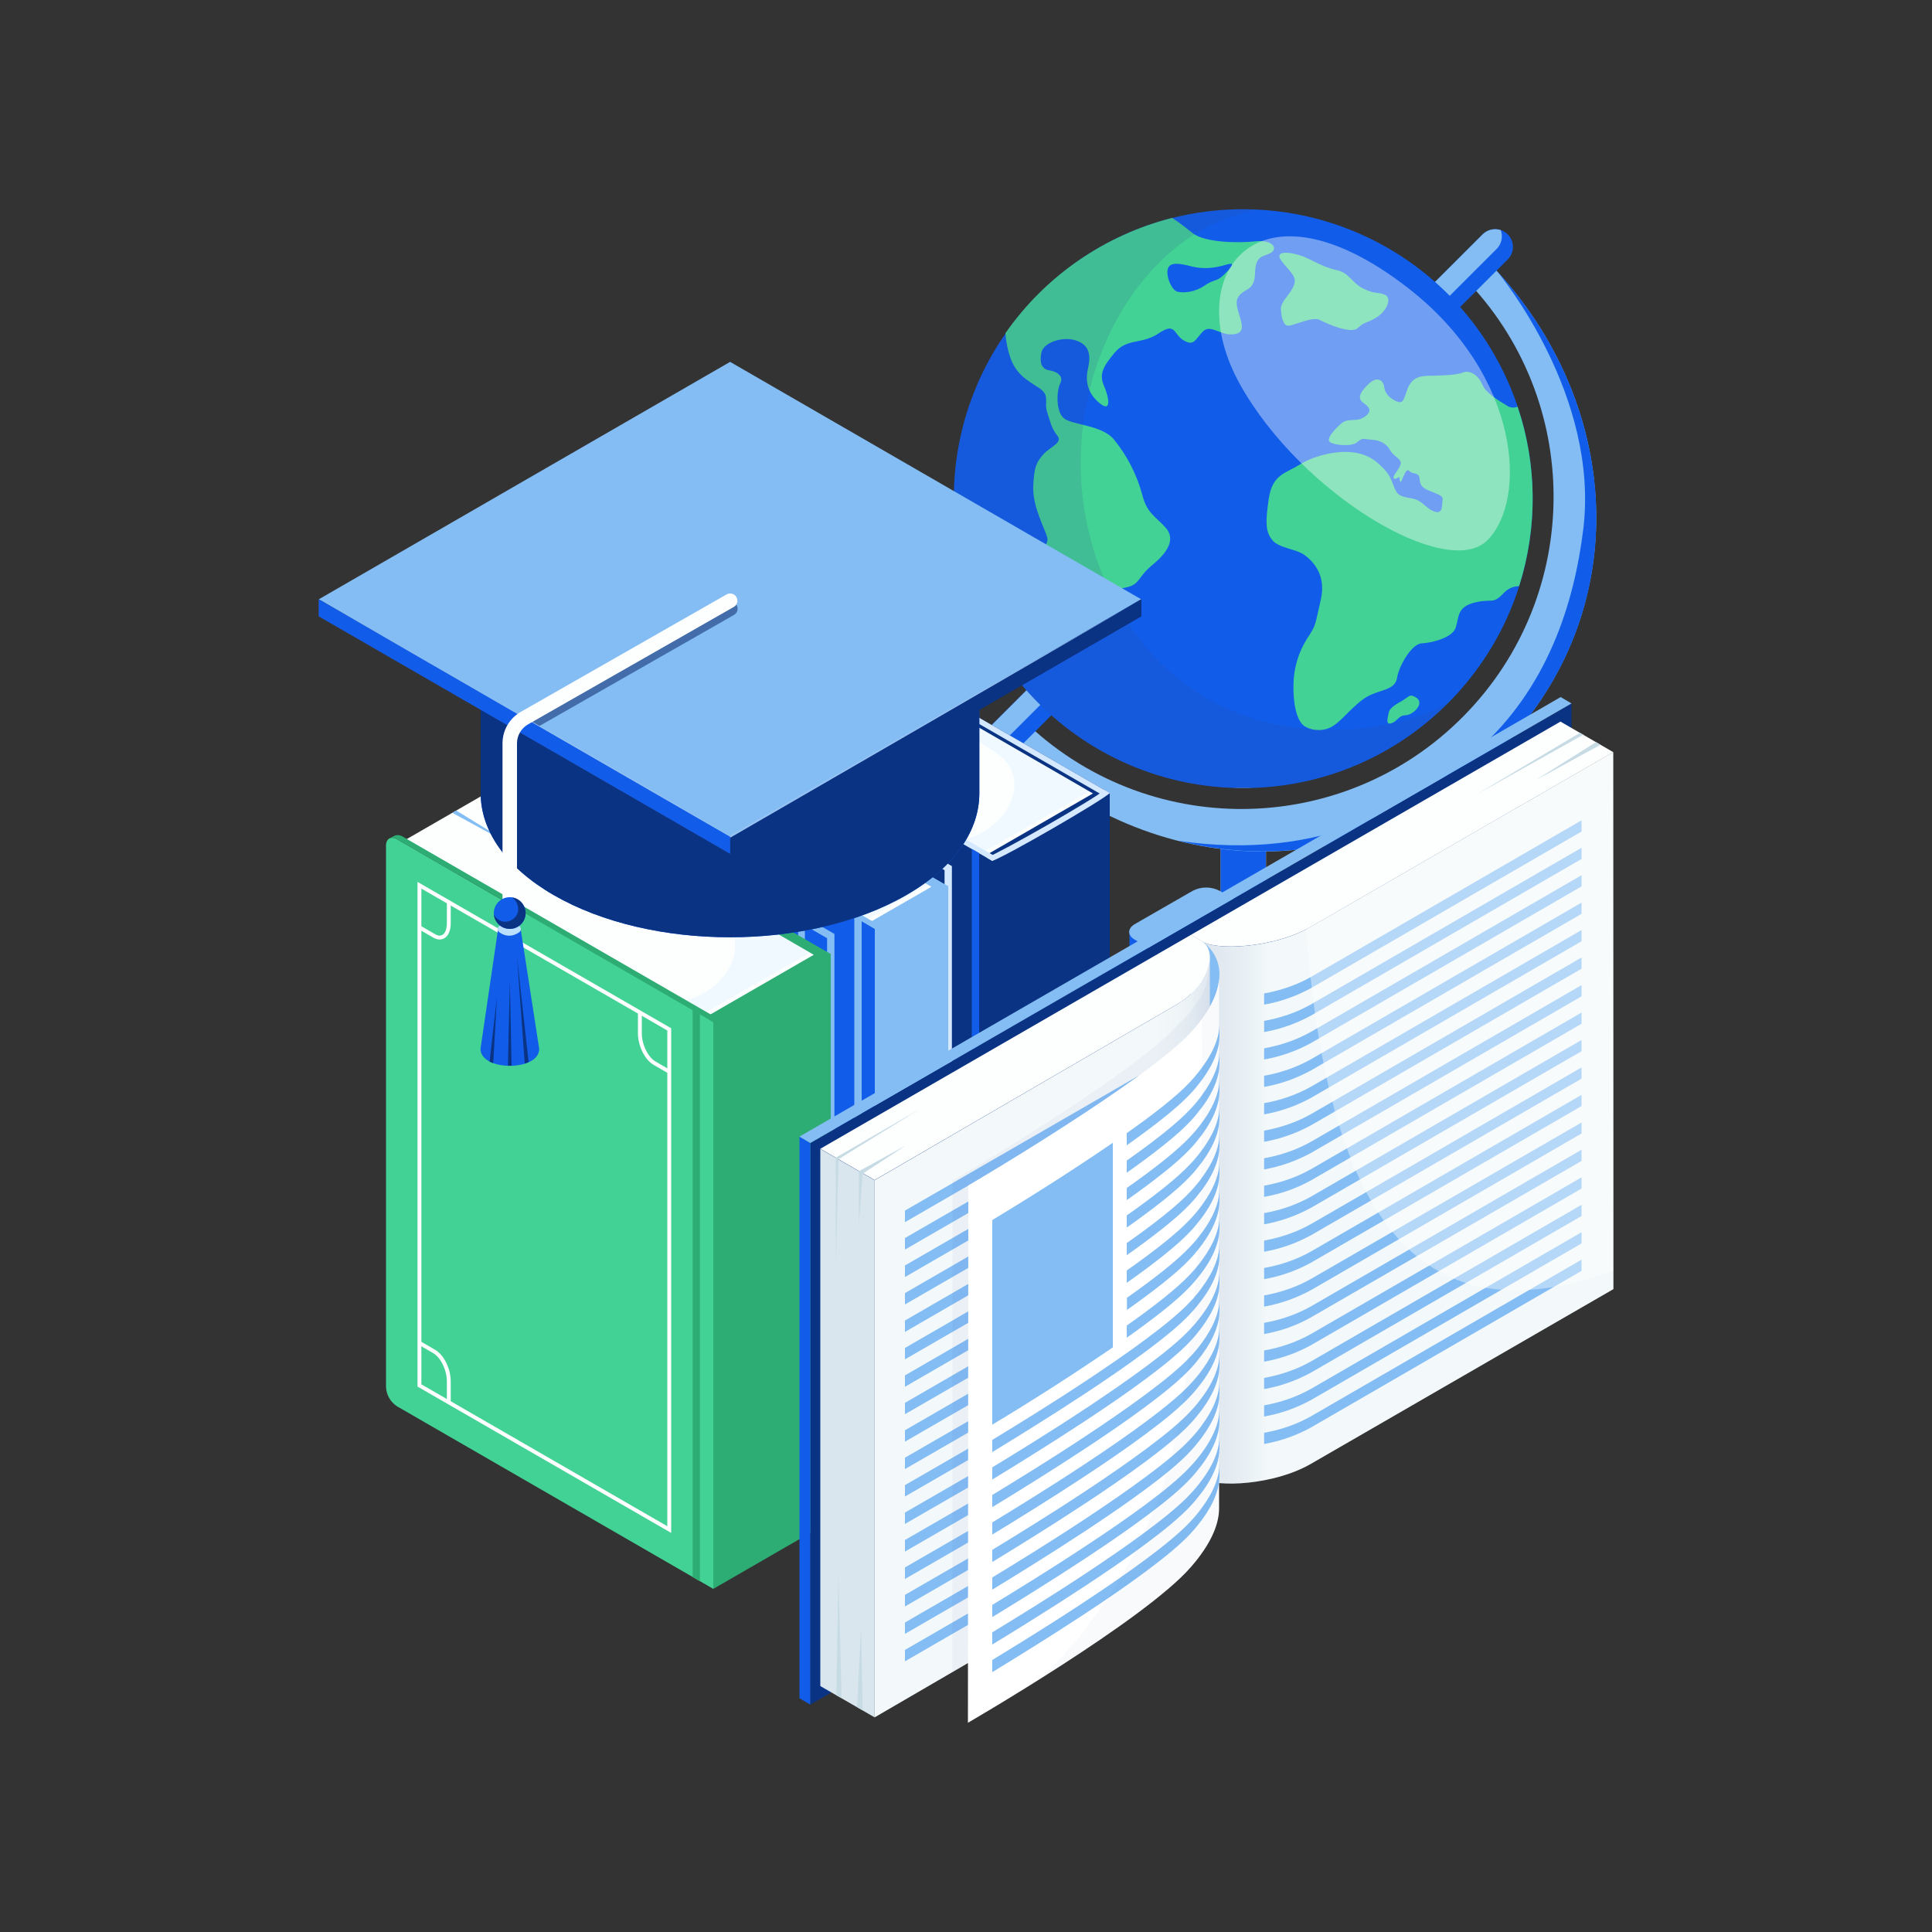 <?xml version="1.0" encoding="utf-8"?>
<!-- Generator: Adobe Illustrator 26.0.1, SVG Export Plug-In . SVG Version: 6.00 Build 0)  -->
<svg version="1.1" id="Layer_1" xmlns="http://www.w3.org/2000/svg" xmlns:xlink="http://www.w3.org/1999/xlink" x="0px" y="0px"
	 viewBox="0 0 1000 1000" style="enable-background:new 0 0 1000 1000;" xml:space="preserve">
<rect x="0" y="0" width="1000" height="1000" fill="#333333" stroke="none"/>
<style type="text/css">
	.st0{fill:#115DE9;}
	.st1{fill:#F9BE08;}
	.st2{fill:#84BDF4;}
	.st3{fill:#DDA74C;}
	.st4{fill:#43D295;}
	.st5{opacity:0.15;fill:#344593;enable-background:new    ;}
	.st6{fill:#0A3483;}
	.st7{fill:#D4E8FF;}
	.st8{fill:#FDFFFF;}
	.st9{opacity:0.3;fill:#D1EAFE;enable-background:new    ;}
	.st10{fill:none;stroke:#FFFFFF;stroke-width:2;stroke-miterlimit:10;}
	.st11{fill:#2DAD73;}
	.st12{fill:#F2F8F9;}
	.st13{opacity:0.1;fill:url(#SVGID_1_);enable-background:new    ;}
	.st14{fill:#ECF2F4;}
	.st15{fill:#D9E6EE;}
	.st16{opacity:0.1;}
	.st17{fill:url(#SVGID_00000099646321806023350170000013859475949843573930_);}
	.st18{opacity:5.000000e-02;}
	.st19{fill:#344593;}
	.st20{fill:#C7DBE5;}
	.st21{fill:#FFFFFF;}
	.st22{opacity:0.2;}
	.st23{opacity:0.4;fill:#FFFFFF;enable-background:new    ;}
	.st24{opacity:3.000000e-02;fill:#344593;enable-background:new    ;}
	.st25{opacity:0.5;fill:#031F60;enable-background:new    ;}
	.st26{fill:#122571;}
	.st27{fill:#2E4490;}
	.st28{fill:#97C3F4;}
	.st29{fill:none;stroke:#BBDFFF;stroke-width:4;stroke-linecap:round;stroke-miterlimit:10;}
</style>
<g>
	<g id="Layer_2_00000049222631678825690930000014853451083835873205_">
		<g id="_06_Education">
			<path class="st0" d="M699.5,552.7c-30.6,18.3-81.4,18.3-112,0c-2.1-1.3-4.2-2.6-6.1-4.2c0,0,0,0,0-0.1
				c-22.6-17.5-19.9-43.2,7.1-58.8l35.3-20.4c12.2-7,27.3-7,39.5,0l35.3,20.4C727.8,506.6,728.5,535.4,699.5,552.7z"/>
			<path class="st0" d="M698.5,489.8l-35.3-20.4c-2.4-1.4-4.9-2.5-7.6-3.4c0.8,0.5,30.9,19.2,42,26.8c8.8,6,16.1,9.2,19.7,23.7
				c2.8,11.3-2,22-2,22C726.5,522.1,720.7,502.5,698.5,489.8z"/>
			<path class="st0" d="M587.5,552.7c30.6,18.3,81.4,18.3,112,0c2.1-1.3,4.2-2.6,6.1-4.2c0,0,0,0,0-0.1
				c-58.1,28.6-105-17.5-96.6-40.8s32.3-31.8,32.3-31.8l1.5-11.8c-6.7,0.1-13.3,1.9-19.1,5.3l-35.3,20.4
				C559.2,506.6,558.5,535.4,587.5,552.7z"/>
			<path class="st1" d="M655.3,480.5c0,9.6-23.6,9.6-23.6,0v-49.9h23.6V480.5z"/>
			<path class="st0" d="M655.3,480.5c0,9.6-23.6,9.6-23.6,0v-49.9h23.6V480.5z"/>
			<path class="st2" d="M529.2,372.3c63.6,62.6,165.9,61.8,228.5-1.8c61.9-62.9,61.9-163.9,0-226.8l10.4-10.4
				c72.7,72.6,79.6,183.6,6.9,256.3s-183.5,65.7-256.2-7L529.2,372.3z"/>
			<path class="st0" d="M819.5,273.9c-4.7,38.2-18.4,82.6-55.5,115.1c-31.5,27.7-79.8,57.1-154,46.2c57.4,14.5,119,0.6,165.1-45.6
				c70.5-70.5,66.1-177-0.6-249.7C777.2,143.2,827.9,205,819.5,273.9z"/>
			<path class="st3" d="M626.8,384.6c-9.2,5.3-9.2,13.9,0,19.3s24.1,5.3,33.3,0s9.2-13.9,0-19.2S636,379.3,626.8,384.6z"/>
			<path class="st0" d="M513.2,397.5c-5.1,0-9.2-4.1-9.2-9.2c0-2.4,1-4.8,2.7-6.5l260.7-260.5c3.6-3.6,9.4-3.6,13,0s3.6,9.4,0,13
				L519.6,394.8C517.9,396.5,515.6,397.5,513.2,397.5z"/>
			<path class="st2" d="M767.4,121.3L506.7,381.9c-2.5,2.5-3.3,6.3-2.1,9.7c0.9,0.3,1.8,0.5,2.8,0.5c2.4,0,4.8-1,6.5-2.7
				l260.8-260.6c2.5-2.5,3.3-6.3,2.1-9.7C773.4,118,769.8,118.9,767.4,121.3z"/>
			<path class="st0" d="M793.3,258.1c0,82.7-67.1,149.8-149.8,149.8c-82.7,0-149.8-67.1-149.8-149.8s67.1-149.8,149.8-149.8
				c30.6,0,60.4,9.4,85.5,26.8C769.3,163.1,793.3,209,793.3,258.1z"/>
			<path class="st4" d="M674.4,132.7c-6.4-2.4-15.5-3.4-11,2.5s8.1,7.8,6.3,12.5s-6.9,8.4-6.7,12.3s1.1,8.8,4,8.6s12.5-4.9,16.1-3
				s16.3,7.6,19.8,4.1s5.3-2.4,10.3-5.9s7.3-9.8,3.5-11.3s-4.9-0.1-11-3.1s-7.3-8.3-13.9-9.6S679.1,134.5,674.4,132.7z"/>
			<path class="st4" d="M650,124.9c-8.8,1-26.3,0.7-32.5-4.1c-3.1-2.4-6.7-5.4-10.8-8c-35,8.9-65.7,30.1-86.3,59.7
				c0.3,4.2,1.1,8.3,2.4,12.2c2.9,8.7,8.3,11.8,14.7,15.9s2.7,7.2,4.5,12.7s2.3,8.5,5.3,12.2s-3.9,5.8-7.3,9.7s-4.8,6.2-5.2,16.6
				c-0.4,10.4,5.9,21.6,7.2,26.2s-5,6.9-6.8,14.8s-10,27.4-7.3,41.3s7.5,14.3,9.9,6.6s2.8-15.7,9.4-19.6s14.7,1.1,21.8-7.9
				s8.8-7.8,14.9-9.4s5.2-5.4,12.8-11.6s11.9-13.1,6.7-19s-9.7-7.3-12.2-17.2c-2.8-10.4-7.8-20.1-14.6-28.5
				c-6.3-7.6-21.3-7.4-25.8-10.9s-3.9-14.6-2-18.2s-1.6-6.1-5.6-6.7s-5.2-3.7-4.2-9.1s11.1-8.5,17.5-6.5s8.6,6.2,6.6,14.8
				s1.7,14.6,6.9,18.4s4-3.7,1.5-9.4s-1.2-9.5,5.4-17.3s14-4.1,22.9-10.1s7.5,0.6,12.9,3.7s5.7-0.3,9.9-4.6s9.6,3,17.2,1.2
				s-2.1-13.4,0.9-18.7s8.7-2.9,8.9-12.7s4.7-8.4,8.3-10.6S658.8,124,650,124.9z M633.3,142.4c-3.6,3.5-4.9,2-9.8,5.4
				s-10.8,4-14,3.2s-6.2-8.4-5-12s6.4-2.6,12.3-1.1s11.6,1,18.3-1C640.3,135.4,636.9,138.9,633.3,142.4z"/>
			<path class="st4" d="M786.4,303l-0.1,0.4c-2.9,0-5.7,1.2-7.7,3.3c-6.3,6.5-5.5,2.9-15,5.1s-8.4,7.6-10.1,13s-12.7,8-17.7,8.2
				s-11.7,11.5-12.7,17.9s-8.9,6-15.3,9.6s-12.5,11.6-17,14.7c-4.5,3.3-10.5,3.6-15.4,0.8c-4.7-2.9-6.1-13.2-5.9-21.6
				c0.1-8.6,2.6-16.9,7.2-24.1c4.8-7.3,3.8-6.5,6.9-19.7s-4.2-20.3-8.5-23.4s-13.3-3.5-16.6-7.7s-3.7-8.5-1.8-21.3
				s8.7-13.1,15.8-17.6s18.5-7.5,27.4-6.5s13.5,5.3,17.4,9.7s4,10.8,7.3,12.5c3.3,1.8,7,1.1,10.2,3.2s4.9,4.7,8.5,5.5s3-4,3.4-6.3
				s-2.9-3-7-4.7s-4.6-3.2-5-6.5s-3.6-1.8-5.2-3.7s-3.1,3.2-4.1,5.1s-1.1-2.1-1.1-2.1s-2.7,1.9-3,0.5s2.6-3.8,3.6-6.8
				s-3.6-4.1-5.4-7.5s-5.4-5.2-9.5-5.4s-4.5-1.4-7.4,1.2s-11.8,1.6-14.1,0.1s1.5-5.9,5.5-9.5s7.8-0.4,12.5-3.8s1.1-5.6-1.2-7.4
				s-2.1-4.5,2.9-9.3s7.9-1.7,8.3,1.6s3.1,5.9,6.5,7.3s3.6-1.3,5.5-6.4s5.3-6.8,10.6-6.9s14.1-0.1,18.2-1.7s8.4,2.3,10,6.3
				s7.1,7.5,13.1,11.1c1.5,0.9,3.4,1,5.1,0.3C795.6,240.3,795.9,272.8,786.4,303z"/>
			<path class="st4" d="M732.9,361c-3.2-1.9-3.3-0.7-6.3,1.2s-7.2,3.7-7.8,6.7s-1.7,6.5,1.5,5.4s3.3-3.9,7.3-4.1
				S737.7,363.9,732.9,361z"/>
			<path class="st5" d="M577.9,312.6c-46.2-84-0.2-192.8,74.3-204.1l0,0c-2.9-0.2-5.8-0.3-8.7-0.3c-82.7,0-149.8,67-149.8,149.8
				c0,82.7,67,149.8,149.8,149.8c40.1,0,78.6-16.1,106.8-44.7C720,382.3,624.1,396.6,577.9,312.6z"/>
			<path class="st6" d="M574.4,410.5v293.4l-163.8-94.5c-3.4-2.2-5.5-5.9-5.7-9.9V319.3c0-0.8,0.2-1.7,0.5-2.4
				c0.9-1.8,2.9-2.2,5.2-0.9L574.4,410.5z"/>
			<path class="st6" d="M513.6,739l-163.7-94.5c-3.4-2.2-5.5-5.9-5.7-9.9V354.3c0-3.6,2.5-5.1,5.7-3.3l163.7,94.5L513.6,739z"/>
			<path class="st7" d="M359.7,371.5v263.3l133,76.8V448.3L359.7,371.5z M473.7,688.5v7.7l-95-54.8v-9.9c0-6.8-3.8-14.2-8.5-17
				l-6.7-3.9V399.9l4.8,2.8c1.1,0.7,2.4,1.1,3.8,1.1c1,0,2-0.3,2.9-0.8c2.4-1.4,3.8-4.5,3.8-8.5v-7.7l95.1,54.9v9.8
				c0,6.8,3.8,14.2,8.5,17l6.7,3.9v210.8l-4.8-2.8c-2-1.3-4.5-1.5-6.6-0.3C475,681.4,473.7,684.5,473.7,688.5L473.7,688.5z
				 M488.9,468l-4.8-2.8c-3.6-2.1-6.7-8.4-6.7-13.7v-7.7l11.5,6.6V468z M374.9,384.6v9.9c0,2.6-0.7,4.6-1.9,5.3
				c-1,0.4-2,0.3-2.9-0.3l-6.7-3.9V378L374.9,384.6z M363.4,615l4.8,2.8c3.6,2.1,6.7,8.4,6.7,13.8v7.8l-11.5-6.6V615z M477.4,698.5
				v-9.9c0-2.6,0.7-4.6,1.9-5.3c1-0.4,2.1-0.3,2.9,0.3l6.7,3.9v17.6L477.4,698.5z"/>
			<path class="st8" d="M354.7,351l157.1,90.8l53.9-31.1L411,321.3c-1.5-0.9-3.4-0.9-4.9,0L354.7,351z"/>
			<polygon class="st2" points="389.3,331.1 446.4,365.2 387.3,332.2 			"/>
			<polygon class="st2" points="376.5,338.4 407,356.7 374.5,339.6 			"/>
			<path class="st9" d="M402.3,323.6c0,0,96.2,54,114.1,66.7c17.9,12.7,5.9,37.9-16.7,44.1l10.5,6c0.1-0.1,0.2-0.2,0.3-0.2
				l53.1-30.4c0.1-0.1,0.2-0.1,0.3-0.1L411,321.3c-1.5-0.9-3.3-0.9-4.8,0L402.3,323.6z"/>
			<polygon class="st6" points="513.6,739 574.4,703.9 574.4,410.5 513.6,445.6 			"/>
			<path class="st7" d="M352.6,349.5L516.4,444l-2.8,1.6L349.9,351c-1-0.7-2.3-0.9-3.5-0.6l2.7-1.4
				C350.2,348.7,351.5,348.8,352.6,349.5z"/>
			<path class="st7" d="M574.4,410.5l-2.8,1.6l-163.8-94.5c-0.7-0.5-1.6-0.7-2.4-0.7c0.9-1.8,2.9-2.2,5.2-0.9L574.4,410.5z"/>
			<path class="st7" d="M513.6,445.6c7.5-2.6,56.5-31,60.8-35.1l-2.8-1.6c-4,4-53.4,32.2-60.9,35L513.6,445.6z"/>
			<polygon class="st0" points="506.8,441.6 506.8,735.1 503,732.9 503,439.4 			"/>
			<path class="st2" d="M490.8,458.8v293.4l-163.7-94.5c-3.4-2.2-5.5-5.9-5.7-9.9V367.5c0-0.8,0.2-1.7,0.5-2.4
				c0.9-1.8,2.9-2.2,5.2-0.9L490.8,458.8z"/>
			<path class="st0" d="M452.8,774.2l-163.7-94.5c-3.4-2.2-5.5-5.9-5.7-9.9V389.5c0-3.6,2.5-5.1,5.7-3.3l163.7,94.5V774.2z"/>
			<path class="st2" d="M298.9,406.6v263.3l133,76.8V483.4L298.9,406.6z M412.9,723.6v7.7l-95-54.8v-9.9c0-6.8-3.8-14.2-8.5-17
				l-6.7-3.9V435l4.8,2.8c1.1,0.7,2.4,1.1,3.8,1.1c1,0,2-0.3,2.9-0.8c2.4-1.4,3.8-4.5,3.8-8.5v-7.7l95.1,54.9v9.8
				c0,6.8,3.8,14.2,8.5,17l6.7,3.9v210.8l-4.8-2.8c-2-1.3-4.5-1.5-6.6-0.3C414.2,716.5,412.8,719.6,412.9,723.6L412.9,723.6z
				 M428.1,503.1l-4.8-2.8c-3.6-2.1-6.7-8.4-6.7-13.7V479l11.5,6.6V503.1z M314.1,419.7v9.9c0,2.6-0.7,4.6-1.9,5.3
				c-1,0.4-2,0.3-2.9-0.3l-6.7-3.9v-17.5L314.1,419.7z M302.6,650.1l4.9,2.8c3.6,2.1,6.7,8.4,6.7,13.8v7.8l-11.5-6.6V650.1z
				 M416.6,733.5v-9.9c0-2.6,0.7-4.6,1.9-5.3c1-0.4,2.1-0.3,2.9,0.3l6.7,3.8v17.6L416.6,733.5z"/>
			<path class="st8" d="M293.9,386.2L451,476.9l31.1-17.9l-154.7-89.4c-1.5-0.9-3.3-0.9-4.8,0L293.9,386.2z"/>
			<path class="st9" d="M318.8,371.9c0,0,96.2,54,114.1,66.7s28.5,24.7,6,30.9l10.5,6c0.1-0.1,0.2-0.2,0.3-0.2L480,458
				c0.1-0.1,0.2-0.1,0.3-0.1l-152.8-88.2c-1.5-0.9-3.3-0.9-4.9,0L318.8,371.9z"/>
			<polygon class="st2" points="315.5,373.7 372.6,407.8 313.5,374.8 			"/>
			<polygon class="st2" points="302.8,381 333.2,399.3 300.7,382.2 			"/>
			<polygon class="st2" points="452.8,774.2 490.8,752.2 490.8,458.8 452.8,480.7 			"/>
			<path class="st2" d="M291.8,384.6l163.7,94.5l-2.8,1.6l-163.7-94.5c-1-0.7-2.3-0.9-3.5-0.6l2.7-1.4
				C289.4,383.8,290.7,383.9,291.8,384.6z"/>
			<path class="st2" d="M490.8,458.8l-2.8,1.6l-163.8-94.5c-0.7-0.5-1.6-0.7-2.4-0.7c0.9-1.8,2.9-2.2,5.2-0.9L490.8,458.8z"/>
			<path class="st2" d="M452.8,480.7c7.5-2.6,33.8-17.8,38-21.9l-2.8-1.6c-4,4-30.6,19.1-38.1,21.8L452.8,480.7z"/>
			<polygon class="st2" points="446,476.7 446,770.2 442.2,768 442.2,474.5 			"/>
			<path class="st10" d="M352.5,772.2v-11c0-6,3.4-9,7.6-6.6l7.6,4.4"/>
			<path class="st11" d="M430,493.9v293.4l-163.8-94.5c-3.4-2.2-5.5-5.9-5.7-9.9V402.7c0-0.8,0.2-1.7,0.5-2.4
				c0.9-1.8,2.9-2.2,5.2-0.9L430,493.9z"/>
			<path class="st4" d="M369.2,822.4l-163.7-94.5c-3.4-2.2-5.5-5.9-5.7-9.9V437.7c0-3.6,2.6-5.1,5.7-3.3L369.2,529V822.4z"/>
			<polygon class="st10" points="217.1,458.2 346.4,532.8 346.4,791.7 217.1,717.1 			"/>
			<path class="st10" d="M346.4,554.7l-7.6-4.4c-4.2-2.4-7.6-9.3-7.6-15.4V524"/>
			<path class="st10" d="M232.3,467v10.9c0,6-3.4,9-7.6,6.5l-7.6-4.4"/>
			<path class="st10" d="M217.1,695.1l7.6,4.4c4.2,2.4,7.6,9.3,7.6,15.4v11"/>
			<path class="st8" d="M210.2,434.5l157.1,90.8l53.9-31.1l-154.7-89.4c-1.5-0.9-3.3-0.9-4.8,0L210.2,434.5z"/>
			<polygon class="st2" points="251.2,410.8 308.3,444.9 249.2,411.9 			"/>
			<polygon class="st2" points="236.1,419.5 270.3,440.5 234.1,420.7 			"/>
			<path class="st9" d="M257.8,407c0,0,96.2,54,114.1,66.7s5.9,37.9-16.7,44.1l10.5,6c0.1-0.1,0.2-0.2,0.3-0.2l53.1-30.4
				c0,0,0.2-0.1,0.3-0.1l-152.8-88.2c-1.5-0.9-3.3-0.9-4.8,0L257.8,407z"/>
			<polygon class="st11" points="369.2,822.4 430,787.3 430,493.9 369.2,529 			"/>
			<path class="st11" d="M208.2,432.9l163.7,94.5l-2.7,1.6l-163.7-94.6c-1.1-0.7-2.3-0.9-3.6-0.6l2.7-1.4
				C205.8,432.1,207.1,432.2,208.2,432.9z"/>
			<path class="st11" d="M430,493.9l-2.8,1.6L263.5,401c-0.7-0.5-1.6-0.7-2.4-0.7c0.9-1.8,2.9-2.2,5.2-0.9L430,493.9z"/>
			<path class="st11" d="M369.2,529c7.5-2.6,56.6-31,60.8-35.1l-2.8-1.6c-4,4-53.4,32.2-60.9,35L369.2,529z"/>
			<polygon class="st11" points="362.3,525 362.3,818.5 358.5,816.3 358.5,522.8 			"/>
			<polygon class="st6" points="419.4,591.6 813.4,364.1 813.4,654.8 419.4,882.3 			"/>
			<path class="st8" d="M616.4,483.9l6.1,3.6c7.5,4.4,36.7,3.3,56-7.8L835,389.3l-27.3-15.8L616.4,483.9z"/>
			<path class="st12" d="M835,389.3l-156.5,90.4c-19.3,11.2-48.5,12.2-56,7.8l-6.1-3.6v278l0,0l6.1,3.6c7.5,4.4,36.7,3.3,56-7.8
				L835,667.3h0.1L835,389.3z"/>
			
				<linearGradient id="SVGID_1_" gradientUnits="userSpaceOnUse" x1="616.45" y1="423.419" x2="835.03" y2="423.419" gradientTransform="matrix(1 0 0 -1 0 1002)">
				<stop  offset="0" style="stop-color:#2B3D89"/>
				<stop  offset="2.000000e-02" style="stop-color:#30418C"/>
				<stop  offset="5.000000e-02" style="stop-color:#3E4E94"/>
				<stop  offset="7.000000e-02" style="stop-color:#5564A0"/>
				<stop  offset="0.1" style="stop-color:#7681B3"/>
				<stop  offset="0.13" style="stop-color:#A0A8CA"/>
				<stop  offset="0.16" style="stop-color:#D2D6E6"/>
				<stop  offset="0.18" style="stop-color:#FFFFFF"/>
			</linearGradient>
			<path class="st13" d="M835,389.3l-156.5,90.4c-19.3,11.2-48.5,12.2-56,7.8l-6.1-3.6v278l0,0l6.1,3.6c7.5,4.4,36.7,3.3,56-7.8
				L835,667.3h0.1L835,389.3z"/>
			<path class="st14" d="M622.1,487.2v17.3v22.8c6.6-8.9,9.1-16.6,9.1-22.8C631.3,497.6,627.9,491.1,622.1,487.2z"/>
			<path class="st2" d="M622.1,487.2v17.3v22.8c6.6-8.9,9.1-16.6,9.1-22.8C631.3,497.6,627.9,491.1,622.1,487.2z"/>
			<polygon class="st0" points="413.8,588.3 419.4,591.6 419.4,882.3 413.8,879 			"/>
			<rect x="584.6" y="482.4" class="st0" width="8.7" height="8.7"/>
			<polygon class="st2" points="413.8,588.3 807.8,360.8 813.4,364.1 419.4,591.6 			"/>
			<path class="st2" d="M631.3,461.1c-4.4-2.3-9.6-2.3-14,0l-29.9,17.2c-3.9,2.2-3.9,5.9,0,8.1l7.1,4.1l43.8-25.3L631.3,461.1z"/>
			<path class="st8" d="M622.1,487.2c7.5,4.4,5.8,21.7-13.5,33l-155.9,90.6l-28.1-16.2l191.8-110.7L622.1,487.2z"/>
			<polygon class="st15" points="424.6,594.7 452.7,610.9 452.7,888.9 424.6,872.7 			"/>
			<path class="st12" d="M608.6,520.2l-7,4.1l-148.9,86.6v278l155.9-90.7c14.1-8.2,17.5-15.4,17.6-21.8l0,0V494.5
				C626.1,504.6,620.2,513.2,608.6,520.2z"/>
			<g class="st16">
				
					<linearGradient id="SVGID_00000157287035180565346150000010149992953333883321_" gradientUnits="userSpaceOnUse" x1="627.11" y1="310.305" x2="521.33" y2="310.305" gradientTransform="matrix(1 0 0 -1 0 1002)">
					<stop  offset="0" style="stop-color:#2B3D89"/>
					<stop  offset="3.000000e-02" style="stop-color:#52609F"/>
					<stop  offset="7.000000e-02" style="stop-color:#7F8AB8"/>
					<stop  offset="0.1" style="stop-color:#A7AECE"/>
					<stop  offset="0.14" style="stop-color:#C7CBE0"/>
					<stop  offset="0.19" style="stop-color:#E0E2ED"/>
					<stop  offset="0.23" style="stop-color:#F1F2F7"/>
					<stop  offset="0.27" style="stop-color:#FCFCFD"/>
					<stop  offset="0.33" style="stop-color:#FFFFFF"/>
				</linearGradient>
				<path style="fill:url(#SVGID_00000157287035180565346150000010149992953333883321_);" d="M608.6,520.2l-7,4.1l-148.9,86.6v278
					l155.9-90.7c14.1-8.2,17.5-15.4,17.6-21.8l0,0V494.5C626.1,504.6,620.2,513.2,608.6,520.2z"/>
			</g>
			<polygon class="st2" points="468.4,632.6 601.6,555.6 608.6,551.5 608.6,545.6 601.6,549.7 468.4,626.6 			"/>
			<polygon class="st2" points="468.4,646.8 601.6,569.8 608.6,565.7 608.6,559.8 601.6,563.9 468.4,640.8 			"/>
			<polygon class="st2" points="468.4,661 601.6,584 608.6,580 608.6,574 601.6,578.1 468.4,655 			"/>
			<polygon class="st2" points="468.4,675.2 601.6,598.2 608.6,594.2 608.6,588.2 601.6,592.3 468.4,669.3 			"/>
			<polygon class="st2" points="468.4,689.4 601.6,612.4 608.6,608.4 608.6,602.5 601.6,606.5 468.4,683.5 			"/>
			<polygon class="st2" points="468.4,703.6 601.6,626.7 608.6,622.6 608.6,616.7 601.6,620.7 468.4,697.7 			"/>
			<polygon class="st2" points="468.4,717.8 601.6,640.8 608.6,636.8 608.6,630.9 601.6,634.9 468.4,711.9 			"/>
			<polygon class="st2" points="468.4,732 601.6,655.1 608.6,651 608.6,645.1 601.6,649.1 468.4,726.1 			"/>
			<polygon class="st2" points="468.4,746.2 601.6,669.3 608.6,665.2 608.6,659.3 601.6,663.3 468.4,740.3 			"/>
			<polygon class="st2" points="468.4,760.4 601.6,683.5 608.6,679.4 608.6,673.5 601.6,677.6 468.4,754.5 			"/>
			<polygon class="st2" points="468.4,774.6 601.6,697.7 608.6,693.6 608.6,687.7 601.6,691.8 468.4,768.7 			"/>
			<polygon class="st2" points="468.4,788.8 601.6,711.9 608.6,707.8 608.6,701.9 601.6,706 468.4,782.9 			"/>
			<polygon class="st2" points="468.4,803.1 601.6,726.1 608.6,722 608.6,716.1 601.6,720.2 468.4,797.1 			"/>
			<polygon class="st2" points="468.4,817.3 601.6,740.3 608.6,736.2 608.6,730.3 601.6,734.4 468.4,811.3 			"/>
			<polygon class="st2" points="468.4,831.5 601.6,754.5 608.6,750.5 608.6,744.5 601.6,748.6 468.4,825.5 			"/>
			<polygon class="st2" points="468.4,845.7 601.6,768.7 608.6,764.7 608.6,758.7 601.6,762.8 468.4,839.8 			"/>
			<polygon class="st2" points="468.4,859.9 601.6,782.9 608.6,778.9 608.6,773 601.6,777 468.4,854 			"/>
			<g class="st18">
				<g>
					<path class="st19" d="M616.6,523.1c-1.7,2.4-6.5,6.7-8.8,9.2c-9.9,10.7-32.4,26.7-54.8,41.5c-30,19.8-60,37.4-60,37.4
						l-0.1,254.3l115.7-67.3c4.6-2.5,8.7-5.7,12.3-9.4c1.3-3.3,1.9-6.9,2-10.4h3.1c0.1-0.7,0.1-1.3,0.1-2V494.5
						C626.2,510.4,622.1,515.4,616.6,523.1z"/>
				</g>
			</g>
			<polygon class="st20" points="446.5,607.5 469,592.8 444.6,606.2 444.6,633.7 			"/>
			<polygon class="st20" points="432.6,599.2 476.3,573.9 434,600 432.6,656.1 			"/>
			<polygon class="st20" points="446.5,885.3 445.7,842.3 443.6,883.6 			"/>
			<polygon class="st20" points="435.6,878.9 434,814.9 432.9,877.5 			"/>
			<path class="st21" d="M622.1,527.4c-1.9,2.6-3.9,5-6.1,7.3c-9.9,10.7-32.4,26.7-54.8,41.5c-30,19.8-60,37.4-60,37.4L501,891.7
				c0,0,91.5-53,115.5-80.7c11.3-13,14.5-23.1,14.5-30.3h0V504.5C631.2,510.8,628.7,518.4,622.1,527.4z"/>
			<path class="st21" d="M561.2,601.5c-18,11.9-36.1,23-47.6,30v6.3c11.5-7,29.5-18.1,47.6-30c7.5-5,15-10,22.1-15v-6.3
				C576.2,591.5,568.7,596.5,561.2,601.5z"/>
			<path class="st2" d="M622.1,552.6c-1.9,2.6-3.9,5-6.1,7.4c-6.6,7.1-18.7,16.6-32.8,26.5v6.3c14-9.9,26.2-19.4,32.8-26.5
				c2.2-2.3,4.2-4.8,6.1-7.3c6.6-9,9.1-16.6,9.1-22.8v-6.3C631.2,536.1,628.7,543.7,622.1,552.6z"/>
			<path class="st21" d="M561.2,615.7c-18,11.9-36.1,23-47.6,30v6.3c11.5-7,29.5-18.1,47.6-30c7.5-5,15-10,22.1-15v-6.3
				C576.2,605.7,568.7,610.8,561.2,615.7z"/>
			<path class="st2" d="M622.1,566.9c-1.9,2.6-3.9,5-6.1,7.3c-6.6,7.1-18.7,16.6-32.8,26.5v6.3c14-9.9,26.2-19.4,32.8-26.5
				c2.2-2.3,4.2-4.8,6.1-7.3c6.6-8.9,9.1-16.6,9.1-22.8V544C631.2,550.3,628.7,557.9,622.1,566.9z"/>
			<path class="st21" d="M561.2,630c-18,11.9-36.1,23-47.6,30v6.3c11.5-7,29.5-18.1,47.6-30c7.5-5,15-10,22.1-15V615
				C576.2,619.9,568.7,625,561.2,630z"/>
			<path class="st2" d="M622.1,581.1c-1.9,2.6-3.9,5-6.1,7.3c-6.6,7.1-18.7,16.6-32.8,26.5v6.3c14-9.9,26.2-19.4,32.8-26.5
				c2.2-2.3,4.2-4.8,6.1-7.3c6.6-9,9.1-16.6,9.1-22.8v-6.3C631.2,564.5,628.7,572.2,622.1,581.1z"/>
			<path class="st21" d="M561.2,644.2c-18,11.9-36.1,23-47.6,30v6.3c11.5-7,29.5-18.1,47.6-30c7.5-5,15-10,22.1-15v-6.3
				C576.2,634.2,568.7,639.2,561.2,644.2z"/>
			<path class="st2" d="M622.1,595.3c-1.9,2.6-3.9,5-6.1,7.3c-6.6,7.1-18.7,16.6-32.8,26.5v6.3c14-9.9,26.2-19.4,32.8-26.5
				c2.2-2.3,4.2-4.8,6.1-7.3c6.6-9,9.1-16.6,9.1-22.8v-6.3C631.2,578.8,628.7,586.4,622.1,595.3z"/>
			<path class="st21" d="M561.2,658.4c-18,11.9-36.1,23-47.6,30v6.3c11.5-7,29.5-18.1,47.6-30c7.5-5,15-10,22.1-15v-6.3
				C576.2,648.4,568.7,653.5,561.2,658.4z"/>
			<path class="st2" d="M622.1,609.6c-1.9,2.6-3.9,5-6.1,7.3c-6.6,7.1-18.7,16.6-32.8,26.5v6.3c14-9.9,26.2-19.4,32.8-26.5
				c2.2-2.3,4.2-4.8,6.1-7.3c6.6-8.9,9.1-16.6,9.1-22.8v-6.3C631.2,593,628.7,600.6,622.1,609.6z"/>
			<path class="st21" d="M561.2,672.7c-18,11.9-36.1,23-47.6,30v6.3c11.5-7,29.5-18.1,47.6-30c7.5-5,15-10,22.1-15v-6.3
				C576.2,662.6,568.7,667.7,561.2,672.7z"/>
			<path class="st2" d="M622.1,623.8c-1.9,2.6-3.9,5-6.1,7.3c-6.6,7.1-18.7,16.6-32.8,26.5v6.4c14-9.9,26.2-19.4,32.8-26.5
				c2.2-2.3,4.2-4.8,6.1-7.3c6.6-8.9,9.1-16.6,9.1-22.8V601C631.2,607.2,628.7,614.8,622.1,623.8z"/>
			<path class="st2" d="M622.1,638c-1.9,2.6-3.9,5-6.1,7.3c-6.6,7.1-18.7,16.6-32.8,26.5v6.3c14-9.9,26.2-19.4,32.8-26.5
				c2.2-2.3,4.2-4.8,6.1-7.3c6.6-9,9.1-16.6,9.1-22.8v-6.3C631.2,621.5,628.7,629.1,622.1,638z"/>
			<path class="st2" d="M622.1,652.3c-1.9,2.6-3.9,5-6.1,7.3c-6.6,7.1-18.7,16.6-32.8,26.5v6.3c14-9.9,26.2-19.4,32.8-26.5
				c2.2-2.3,4.2-4.8,6.1-7.3c6.6-8.9,9.1-16.6,9.1-22.8v-6.3C631.2,635.7,628.7,643.3,622.1,652.3z"/>
			<path class="st21" d="M561.2,686.9c-18,11.9-36.1,23-47.6,30v6.3c11.5-7,29.5-18.1,47.6-30c7.5-5,15-10,22.1-15v-6.3
				C576.2,676.8,568.7,681.9,561.2,686.9z"/>
			<g class="st22">
				<path class="st21" d="M561.2,701.1c-18,11.9-36.1,23-47.6,30v6.3c11.5-7,29.5-18.1,47.6-30c7.5-5,15-10,22.1-15v-6.3
					C576.2,691.1,568.7,696.2,561.2,701.1z"/>
			</g>
			<path class="st2" d="M622.1,666.5c-1.9,2.6-3.9,5-6.1,7.3c-9.9,10.7-32.4,26.7-54.8,41.5c-18,11.9-36.1,23-47.6,30v6.3
				c11.5-7,29.5-18.1,47.6-30c22.5-14.8,44.9-30.8,54.8-41.5c2.2-2.3,4.2-4.8,6.1-7.3c6.6-8.9,9.1-16.6,9.1-22.8v-6.3
				C631.2,649.9,628.7,657.5,622.1,666.5z"/>
			<path class="st2" d="M622.1,680.7c-1.9,2.6-3.9,5-6.1,7.3c-9.9,10.7-32.4,26.7-54.8,41.5c-18,11.9-36.1,23-47.6,30v6.3
				c11.5-7,29.5-18.1,47.6-30c22.5-14.8,44.9-30.8,54.8-41.5c2.2-2.3,4.2-4.8,6.1-7.3c6.6-9,9.1-16.6,9.1-22.8v-6.3
				C631.2,664.2,628.7,671.8,622.1,680.7z"/>
			<path class="st2" d="M622.1,695c-1.9,2.6-3.9,5-6.1,7.3c-9.9,10.7-32.4,26.7-54.8,41.5c-18,11.9-36.1,23-47.6,30v6.3
				c11.5-7,29.5-18.1,47.6-30c22.5-14.8,44.9-30.8,54.8-41.5c2.2-2.3,4.2-4.8,6.1-7.3c6.6-9,9.1-16.6,9.1-22.8v-6.3
				C631.2,678.4,628.7,686,622.1,695z"/>
			<path class="st2" d="M622.1,709.2c-1.9,2.6-3.9,5-6.1,7.3c-9.9,10.7-32.4,26.7-54.8,41.5c-18,11.9-36.1,23-47.6,30v6.3
				c11.5-7,29.5-18.1,47.6-30c22.5-14.8,44.9-30.8,54.8-41.5c2.2-2.3,4.2-4.8,6.1-7.3c6.6-8.9,9.1-16.6,9.1-22.8v-6.3
				C631.2,692.6,628.7,700.2,622.1,709.2z"/>
			<path class="st2" d="M622.1,723.4c-1.9,2.6-3.9,5-6.1,7.3c-9.9,10.7-32.4,26.7-54.8,41.5c-18,11.9-36.1,23-47.6,30v6.3
				c11.5-7,29.5-18.1,47.6-30c22.5-14.8,44.9-30.8,54.8-41.5c2.2-2.3,4.2-4.8,6.1-7.3c6.6-9,9.1-16.6,9.1-22.8v-6.3
				C631.2,706.9,628.7,714.5,622.1,723.4z"/>
			<path class="st2" d="M622.1,737.7c-1.9,2.6-3.9,5-6.1,7.3c-9.9,10.7-32.4,26.7-54.8,41.5c-18,11.9-36.1,23-47.6,30v6.3
				c11.5-7,29.5-18.1,47.6-30c22.5-14.8,45-30.8,54.8-41.5c2.2-2.3,4.2-4.8,6.1-7.3c6.6-9,9.1-16.6,9.1-22.8v-6.3
				C631.2,721.1,628.7,728.7,622.1,737.7z"/>
			<path class="st2" d="M622.1,751.9c-1.9,2.6-3.9,5-6.1,7.3c-9.9,10.8-32.4,26.8-54.8,41.5c-18,11.9-36.1,23-47.6,30v6.3
				c11.5-7,29.5-18.1,47.6-30c22.5-14.8,44.9-30.8,54.8-41.5c2.2-2.3,4.2-4.8,6.1-7.3c6.6-8.9,9.1-16.6,9.1-22.8v-6.3
				C631.2,735.3,628.7,743,622.1,751.9z"/>
			<path class="st2" d="M622.1,766.1c-1.9,2.6-3.9,5-6.1,7.3c-9.9,10.7-32.4,26.7-54.8,41.5c-18,11.9-36.1,23-47.6,30v6.3
				c11.5-7,29.5-18.1,47.6-30c22.5-14.8,44.9-30.8,54.8-41.5c2.2-2.3,4.2-4.8,6.1-7.3c6.6-8.9,9.1-16.6,9.1-22.8v-6.3
				C631.2,749.6,628.7,757.2,622.1,766.1z"/>
			<path class="st2" d="M622.1,780.4c-1.9,2.6-3.9,5-6.1,7.3c-9.9,10.7-32.4,26.7-54.8,41.5c-18,11.9-36.1,23-47.6,30v6.3
				c11.5-7,29.5-18.1,47.6-30c22.5-14.8,44.9-30.8,54.8-41.5c2.2-2.3,4.2-4.8,6.1-7.3c6.6-9,9.1-16.6,9.1-22.8v-6.3
				C631.2,763.8,628.7,771.4,622.1,780.4z"/>
			<path class="st2" d="M678.5,505.7c-7.5,4.2-15.7,7-24.2,8.5v5.8c8.5-1.5,16.6-4.4,24.2-8.5l140.1-81.1v-5.8L678.5,505.7z"/>
			<path class="st2" d="M678.5,519.9c-7.5,4.2-15.7,7-24.2,8.5v5.8c8.5-1.5,16.6-4.4,24.2-8.5l140.1-81.1v-5.8L678.5,519.9z"/>
			<path class="st2" d="M678.5,534.1c-7.5,4.2-15.7,7-24.2,8.5v5.8c8.5-1.5,16.7-4.4,24.2-8.5l140.1-81.1V453L678.5,534.1z"/>
			<path class="st2" d="M678.5,548.3c-7.5,4.2-15.7,7-24.2,8.5v5.8c8.5-1.5,16.6-4.4,24.2-8.5L818.6,473v-5.8L678.5,548.3z"/>
			<path class="st2" d="M678.5,562.5c-7.5,4.2-15.7,7-24.2,8.5v5.8c8.5-1.5,16.7-4.4,24.2-8.5l140.1-81.1v-5.8L678.5,562.5z"/>
			<path class="st2" d="M678.5,576.7c-7.5,4.2-15.7,7-24.2,8.5v5.8c8.5-1.5,16.6-4.4,24.2-8.5l140.1-81.1v-5.8L678.5,576.7z"/>
			<path class="st2" d="M678.5,591c-7.5,4.2-15.7,7-24.2,8.5v5.8c8.5-1.5,16.6-4.4,24.2-8.5l140.1-81.1v-5.8L678.5,591z"/>
			<path class="st2" d="M678.5,605.2c-7.5,4.2-15.7,7-24.2,8.5v5.8c8.5-1.5,16.6-4.3,24.2-8.5l140.1-81.1v-5.8L678.5,605.2z"/>
			<path class="st2" d="M678.5,619.4c-7.5,4.2-15.7,7-24.2,8.5v5.8c8.5-1.5,16.6-4.4,24.2-8.5l140.1-81.1v-5.8L678.5,619.4z"/>
			<path class="st2" d="M678.5,633.6c-7.5,4.2-15.7,7-24.2,8.5v5.8c8.5-1.5,16.6-4.4,24.2-8.5l140.1-81.1v-5.8L678.5,633.6z"/>
			<path class="st2" d="M678.5,647.8c-7.5,4.2-15.7,7-24.2,8.5v5.8c8.5-1.5,16.7-4.4,24.2-8.5l140.1-81.1v-5.8L678.5,647.8z"/>
			<path class="st2" d="M678.5,662c-7.5,4.2-15.7,7-24.2,8.5v5.8c8.5-1.5,16.6-4.4,24.2-8.5l140.1-81.1V581L678.5,662z"/>
			<path class="st2" d="M678.5,676.2c-7.5,4.2-15.7,7-24.2,8.5v5.8c8.5-1.5,16.7-4.4,24.2-8.6l140.1-81v-5.8L678.5,676.2z"/>
			<path class="st2" d="M678.5,690.5c-7.5,4.2-15.7,7-24.2,8.5v5.8c8.5-1.5,16.7-4.4,24.2-8.5l140.1-81.1v-5.8L678.5,690.5z"/>
			<path class="st2" d="M678.5,704.7c-7.5,4.2-15.7,7-24.2,8.5v5.8c8.5-1.5,16.6-4.4,24.2-8.5l140.1-81.1v-5.8L678.5,704.7z"/>
			<path class="st2" d="M678.5,718.9c-7.5,4.2-15.7,7-24.2,8.5v5.8c8.5-1.5,16.6-4.4,24.2-8.5l140.1-81.1v-5.8L678.5,718.9z"/>
			<path class="st2" d="M678.5,733.1c-7.5,4.2-15.7,7-24.2,8.5v5.8c8.5-1.5,16.7-4.4,24.2-8.5l140.1-81.1V652L678.5,733.1z"/>
			<path class="st23" d="M678.5,479.6c-0.7,0.4-1.5,0.8-2.2,1.1l-0.2,0.1c11.1,153.9,61.3,212.7,158.8,176.9V389.3L678.5,479.6z"/>
			<polygon class="st20" points="794.7,403.9 826.1,384.1 828.4,385.5 			"/>
			<polygon class="st20" points="817.8,379.3 763.9,411.4 819.5,380.3 			"/>
			<path class="st24" d="M537.7,869.5c28.3-17.8,65-42.4,78.9-58.4c11.3-13,14.5-23.1,14.5-30.3h0V504.5c0,6.2-2.5,13.9-9.1,22.8
				c0,0,3.3,138.6-13.5,217.2S537.7,869.5,537.7,869.5z"/>
			<path class="st2" d="M513.6,631.5v105.9c21.5-12.9,42.3-26.3,62.4-40V591.5C557,604.5,536.1,617.9,513.6,631.5z"/>
			<path class="st0" d="M248.8,410.6v-99.7l0,0c-0.3-19.3,12.3-38.6,37.8-53.4c50.4-29.1,132.1-29.1,182.5,0
				c25.5,14.7,38.1,34.1,37.8,53.4l0,0v99.3c0.2,19.2-12.4,38.5-37.8,53.1c-50.4,29.1-132.1,29.1-182.5,0
				c-25.1-14.5-37.7-33.5-37.8-52.5l0,0L248.8,410.6L248.8,410.6z"/>
			<path class="st6" d="M248.8,410.6v-99.7l0,0c-0.3-19.3,12.3-38.6,37.8-53.4c50.4-29.1,132.1-29.1,182.5,0
				c25.5,14.7,38.1,34.1,37.8,53.4l0,0v99.3c0.2,19.2-12.4,38.5-37.8,53.1c-50.4,29.1-132.1,29.1-182.5,0
				c-25.1-14.5-37.7-33.5-37.8-52.5l0,0L248.8,410.6L248.8,410.6z"/>
			<polygon class="st2" points="377.9,187.3 590.7,310.2 377.9,433.1 165,310.2 			"/>
			<path class="st25" d="M271.3,371.6l104.9-59.8c1.8-1,4.1-0.4,5.1,1.4c1,1.8,0.4,4.1-1.4,5.1L278.8,376L271.3,371.6z"/>
			<polygon class="st26" points="590.7,310.2 590.7,319 377.9,441.9 377.9,433.1 			"/>
			<polygon class="st6" points="590.7,310.2 590.7,319 377.9,441.9 377.9,433.1 			"/>
			<polygon class="st27" points="165,310.2 165,319 377.9,441.9 377.9,433.1 			"/>
			<path class="st28" d="M590.7,310.2c-59.1,34.6-152.7,88.6-212.6,123.3c-35.4-19.6-125.8-72.9-160-92.4L165,310.2l53.3,30.5
				c32.7,19.1,127.2,72.6,159.3,92C437.9,398,531,344.4,590.7,310.2z"/>
			<polygon class="st0" points="165,310.2 165,319 377.9,441.9 377.9,433.1 			"/>
			<path class="st0" d="M257.8,480.9c2.5,1.8,8.9,2,11.7,0l9.6,62c0,11.7-30.4,11.7-30.4,0L257.8,480.9z"/>
			<path class="st6" d="M257.2,516.3l-1.9,34c-0.6-0.2-1.3-0.5-1.9-0.8L257.2,516.3z"/>
			<path class="st6" d="M271.6,550.5l-4-55.3l6,54.5C272.9,550.1,272.3,550.3,271.6,550.5z"/>
			<path class="st6" d="M264.8,551.6c-0.6,0-1.3,0-1.9,0l1-43.9L264.8,551.6z"/>
			<path class="st29" d="M267.6,480.9c-2.9,2-5.5,1.8-8,0"/>
			<path class="st8" d="M263.8,476.4c2.1,0,3.8-1.7,3.8-3.8v-87.9c0-4,2.2-7.7,5.6-9.7l106.7-60.9c1.8-1.1,2.3-3.4,1.2-5.2
				c-1-1.6-3.2-2.2-4.9-1.3l-106.7,60.9c-5.8,3.3-9.4,9.5-9.4,16.2v87.9C260.1,474.7,261.7,476.4,263.8,476.4z"/>
			<path class="st0" d="M272,472.6c0-4.5-3.7-8.2-8.2-8.2s-8.2,3.7-8.2,8.2c0,4.5,3.7,8.2,8.2,8.2C268.3,480.9,272,477.2,272,472.6
				C272,472.7,272,472.6,272,472.6z"/>
			<path class="st6" d="M255.6,473.1c0.5,2,4.5,5.7,9.2,3.1c5-2.8,4-9.1,0.2-11.7c4.5,0.6,7.6,4.8,7,9.2c-0.6,4.5-4.8,7.6-9.2,7
				C258.8,480.2,255.9,477,255.6,473.1L255.6,473.1z"/>
			<path class="st23" d="M729.1,149.3c-78.3-61-119-7.3-87.3,49.6s107.1,101.6,128,80.8S787.3,194.7,729.1,149.3z"/>
		</g>
	</g>
</g>
</svg>
